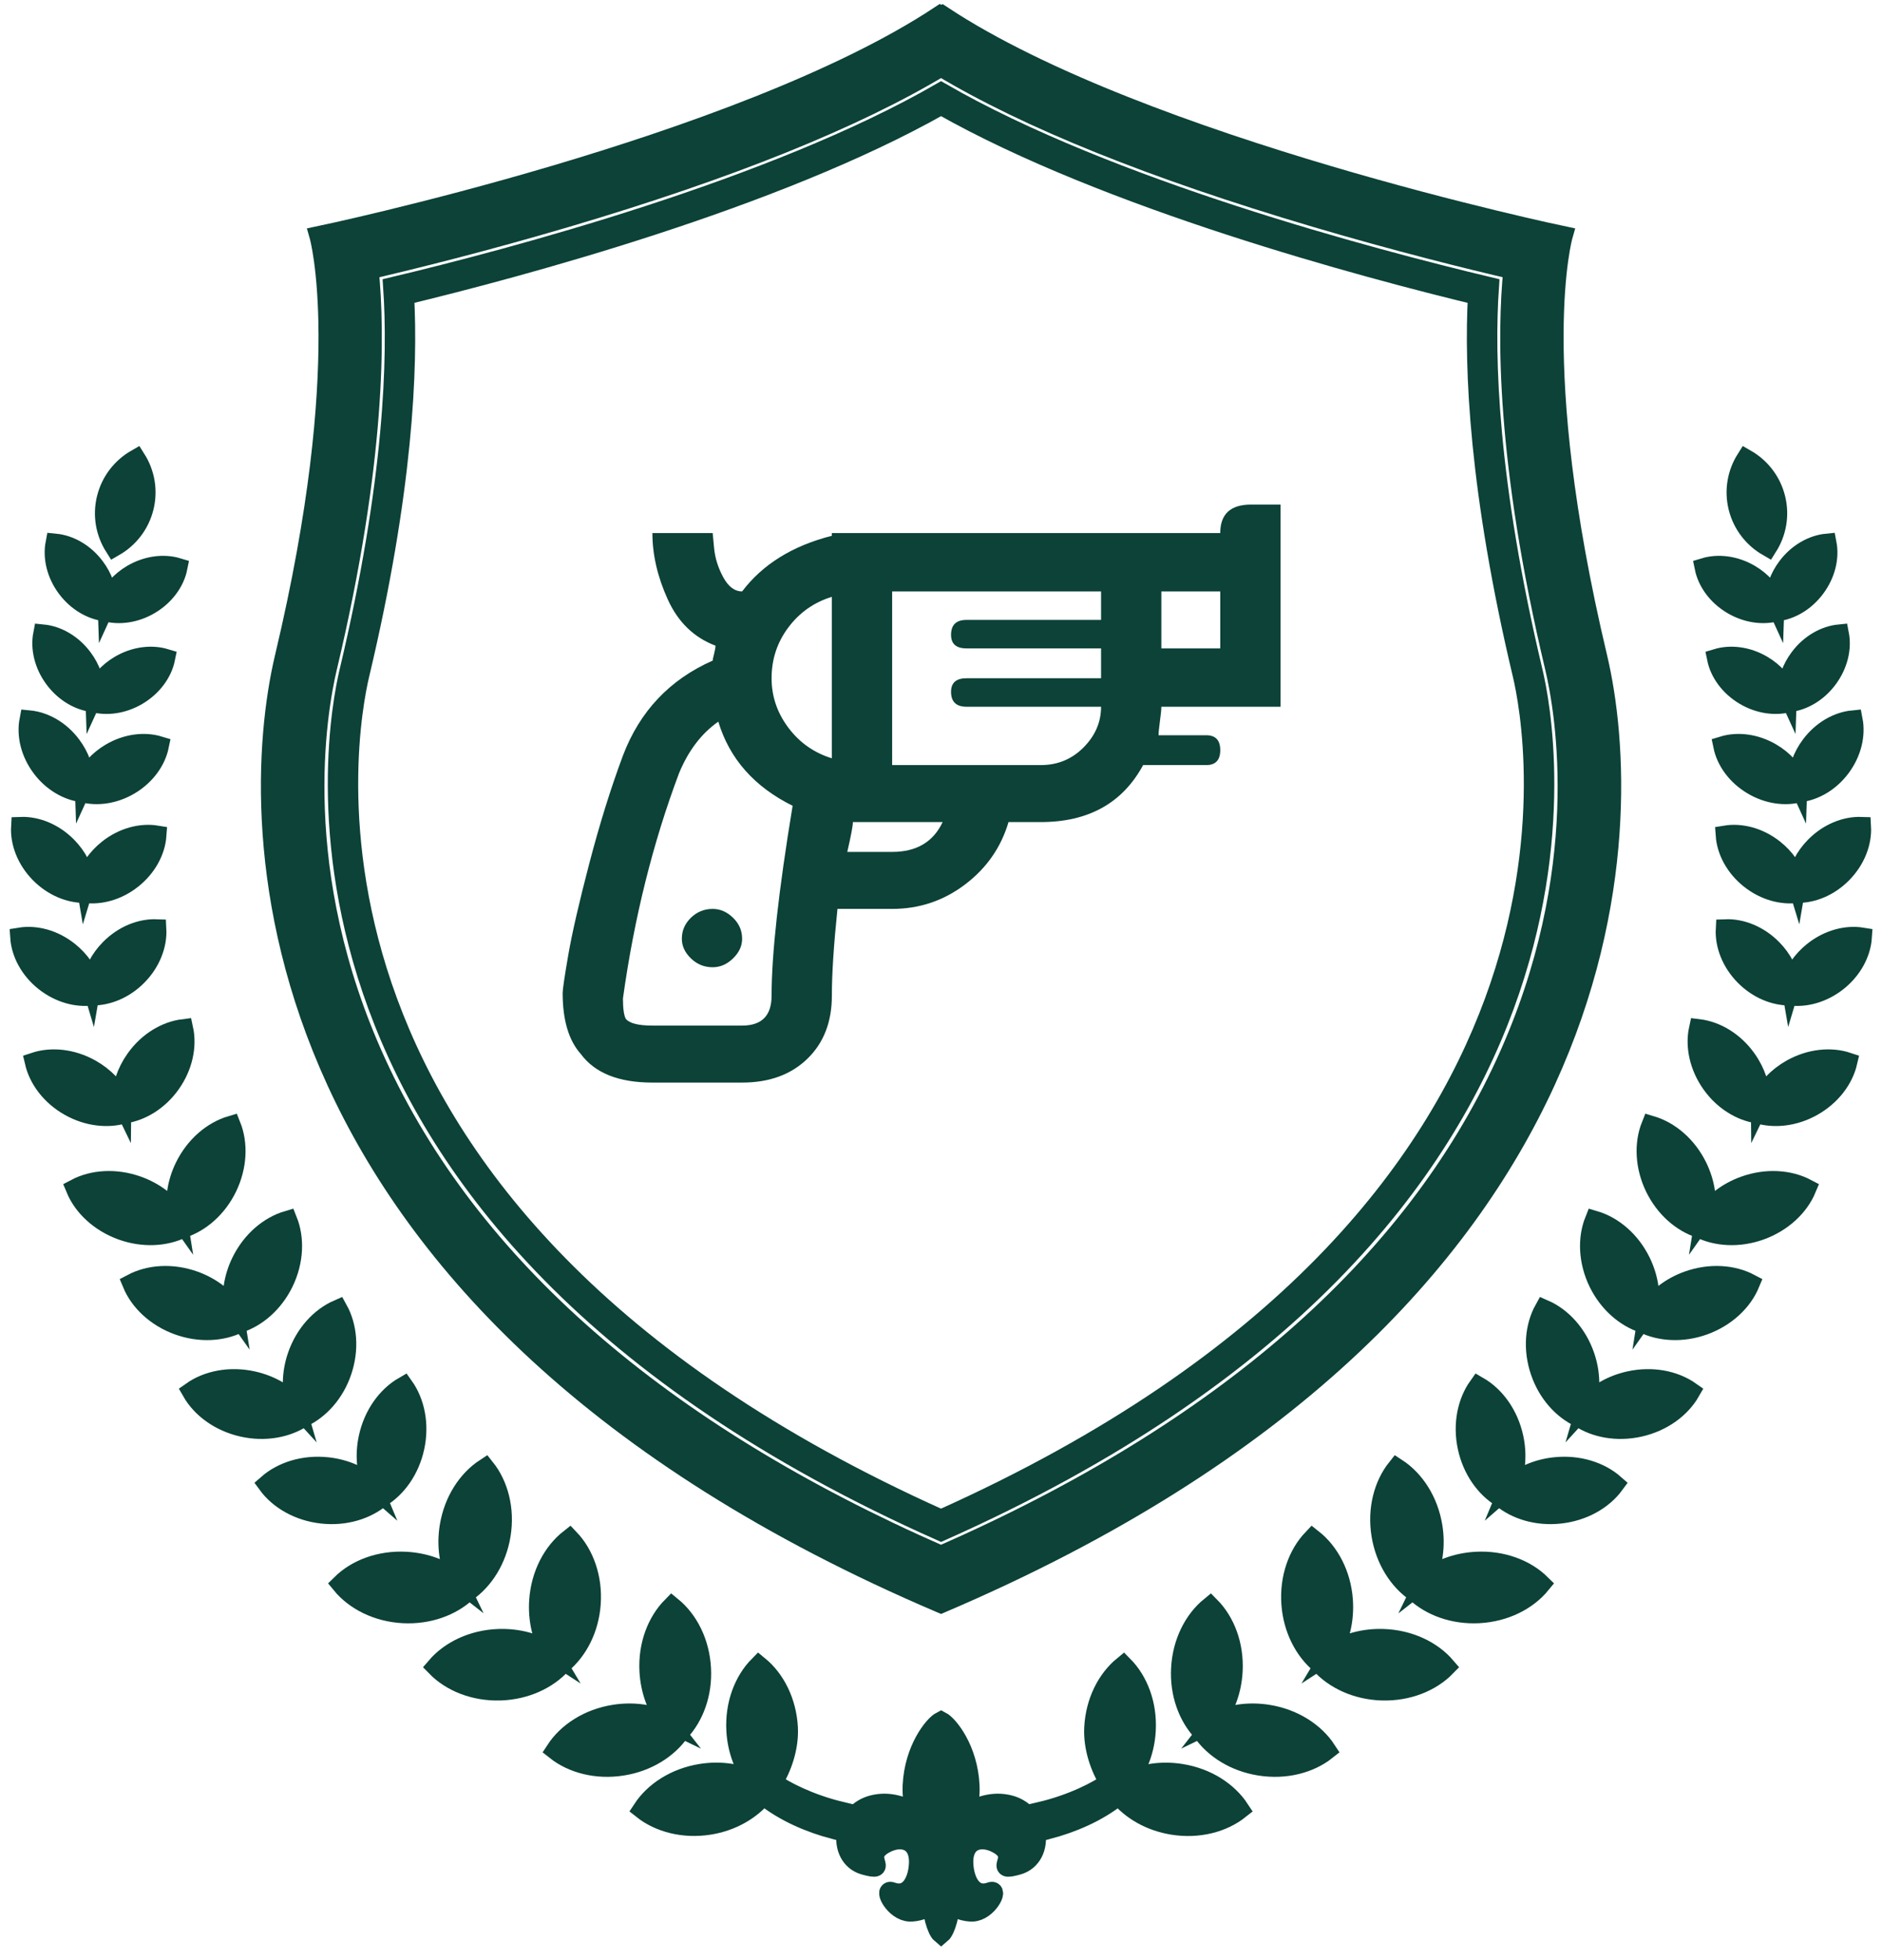 <svg width="97" height="101" viewBox="0 0 97 101" fill="none" xmlns="http://www.w3.org/2000/svg">
    <path d="M48.502 3.441C52.962 6.124 59.438 8.733 67.786 11.204C72.056 12.467 75.781 13.385 77.984 13.897C77.658 17.12 77.593 23.722 80.124 34.37C80.672 36.671 82.108 44.944 77.605 54.764C72.795 65.256 63.006 73.792 48.5 80.147C33.995 73.792 24.206 65.256 19.397 54.764C14.895 44.944 16.331 36.671 16.878 34.37C19.41 23.724 19.345 17.12 19.019 13.897C21.224 13.385 24.947 12.467 29.217 11.204C37.567 8.733 44.044 6.126 48.502 3.441ZM48.575 0.803C48.551 0.818 48.527 0.83 48.504 0.844C48.48 0.83 48.456 0.818 48.434 0.803C38.127 7.61 16.446 12.149 16.446 12.149C16.446 12.149 18.294 18.603 14.668 33.847C12.622 42.448 12.535 67.289 48.502 82.622C84.469 67.289 84.383 42.448 82.337 33.847C78.713 18.603 80.559 12.149 80.559 12.149C80.559 12.149 58.882 7.61 48.575 0.803Z" fill="#0C4238" stroke="#0C4238" stroke-miterlimit="10"/>
    <path d="M48.503 5.413C57.092 10.281 70.345 13.815 76.16 15.218C75.955 18.986 76.22 25.325 78.463 34.763C79.126 37.553 83.902 62.426 48.501 78.287C13.098 62.426 17.875 37.553 18.538 34.763C20.783 25.325 21.049 18.984 20.843 15.216C26.662 13.812 39.913 10.281 48.503 5.413ZM48.503 4.758C39.859 9.747 26.322 13.33 20.247 14.777C20.497 18.38 20.324 24.803 17.986 34.633C17.304 37.505 12.437 62.872 48.503 78.908C84.566 62.872 79.702 37.505 79.019 34.633C76.681 24.805 76.51 18.382 76.758 14.777C70.685 13.33 57.147 9.747 48.503 4.758Z" fill="#0C4238" stroke="#0C4238" stroke-miterlimit="10"/>
    <path d="M89.279 31.156C90.036 31.604 90.878 31.71 91.579 31.517C92.3 31.427 93.037 31.007 93.562 30.304C94.106 29.579 94.299 28.726 94.158 27.997C93.417 28.069 92.65 28.495 92.108 29.22C91.7 29.766 91.488 30.387 91.47 30.973C91.228 30.439 90.796 29.947 90.208 29.597C89.428 29.135 88.556 29.035 87.844 29.25C87.993 29.979 88.498 30.694 89.279 31.156Z" fill="#0C4238" stroke="#0C4238" stroke-miterlimit="10"/>
    <path d="M7.727 31.156C6.97 31.604 6.128 31.71 5.428 31.517C4.707 31.427 3.97 31.007 3.442 30.304C2.899 29.579 2.707 28.726 2.846 27.997C3.587 28.069 4.354 28.495 4.896 29.22C5.307 29.766 5.516 30.387 5.534 30.973C5.776 30.439 6.209 29.947 6.797 29.597C7.576 29.135 8.448 29.035 9.161 29.25C9.014 29.979 8.506 30.694 7.727 31.156Z" fill="#0C4238" stroke="#0C4238" stroke-miterlimit="10"/>
    <path d="M92.747 33.901C92.336 34.448 92.127 35.068 92.109 35.655C91.867 35.121 91.434 34.629 90.846 34.279C90.067 33.817 89.195 33.717 88.482 33.932C88.631 34.659 89.139 35.374 89.918 35.836C90.675 36.283 91.517 36.39 92.217 36.197C92.938 36.107 93.675 35.687 94.201 34.984C94.744 34.259 94.938 33.405 94.797 32.676C94.056 32.749 93.289 33.176 92.747 33.901Z" fill="#0C4238" stroke="#0C4238" stroke-miterlimit="10"/>
    <path d="M4.26 33.901C4.671 34.448 4.88 35.068 4.898 35.655C5.14 35.121 5.573 34.629 6.161 34.279C6.94 33.817 7.812 33.717 8.525 33.932C8.376 34.659 7.868 35.374 7.089 35.836C6.332 36.283 5.49 36.39 4.79 36.197C4.069 36.107 3.332 35.687 2.806 34.984C2.263 34.259 2.07 33.405 2.21 32.676C2.949 32.749 3.717 33.176 4.26 33.901Z" fill="#0C4238" stroke="#0C4238" stroke-miterlimit="10"/>
    <path d="M93.327 38.403C92.892 38.983 92.669 39.642 92.65 40.262C92.395 39.696 91.936 39.172 91.311 38.802C90.484 38.312 89.558 38.204 88.803 38.435C88.962 39.206 89.499 39.965 90.327 40.455C91.13 40.931 92.024 41.044 92.765 40.839C93.528 40.742 94.312 40.298 94.871 39.551C95.447 38.782 95.653 37.876 95.504 37.103C94.716 37.179 93.903 37.633 93.327 38.403Z" fill="#0C4238" stroke="#0C4238" stroke-miterlimit="10"/>
    <path d="M3.68 38.403C4.115 38.983 4.339 39.642 4.357 40.262C4.613 39.696 5.072 39.172 5.696 38.802C6.524 38.312 7.45 38.204 8.205 38.435C8.046 39.206 7.508 39.965 6.681 40.455C5.877 40.931 4.983 41.044 4.242 40.839C3.479 40.742 2.696 40.298 2.136 39.551C1.56 38.782 1.355 37.876 1.504 37.103C2.289 37.179 3.105 37.633 3.68 38.403Z" fill="#0C4238" stroke="#0C4238" stroke-miterlimit="10"/>
    <path d="M92.598 45.422C92.415 44.81 92.018 44.215 91.433 43.753C90.657 43.141 89.729 42.906 88.928 43.038C88.984 43.846 89.429 44.693 90.204 45.304C90.957 45.898 91.851 46.133 92.637 46.027C93.428 46.033 94.286 45.685 94.956 45.002C95.649 44.297 95.981 43.402 95.935 42.594C95.123 42.566 94.233 42.916 93.541 43.621C93.019 44.151 92.703 44.791 92.598 45.422Z" fill="#0C4238" stroke="#0C4238" stroke-miterlimit="10"/>
    <path d="M4.409 45.422C4.592 44.81 4.989 44.215 5.575 43.753C6.35 43.141 7.278 42.906 8.08 43.038C8.023 43.846 7.578 44.693 6.803 45.304C6.05 45.898 5.156 46.133 4.371 46.027C3.579 46.033 2.722 45.685 2.049 45.002C1.357 44.297 1.024 43.402 1.071 42.594C1.882 42.566 2.772 42.916 3.465 43.621C3.986 44.151 4.304 44.791 4.409 45.422Z" fill="#0C4238" stroke="#0C4238" stroke-miterlimit="10"/>
    <path d="M93.462 49.021C92.874 49.487 92.477 50.088 92.296 50.703C92.189 50.07 91.869 49.425 91.342 48.893C90.645 48.186 89.747 47.836 88.932 47.867C88.887 48.68 89.224 49.58 89.922 50.287C90.599 50.972 91.463 51.319 92.258 51.311C93.047 51.416 93.945 51.176 94.702 50.578C95.481 49.961 95.924 49.108 95.979 48.296C95.173 48.164 94.241 48.403 93.462 49.021Z" fill="#0C4238" stroke="#0C4238" stroke-miterlimit="10"/>
    <path d="M3.543 49.021C4.131 49.487 4.528 50.088 4.709 50.703C4.816 50.07 5.136 49.425 5.663 48.893C6.36 48.186 7.258 47.836 8.074 47.867C8.118 48.68 7.782 49.58 7.083 50.287C6.406 50.972 5.543 51.319 4.747 51.311C3.958 51.416 3.06 51.176 2.303 50.578C1.524 49.961 1.081 49.108 1.026 48.296C1.834 48.164 2.766 48.403 3.543 49.021Z" fill="#0C4238" stroke="#0C4238" stroke-miterlimit="10"/>
    <path d="M92.33 55.085C91.602 55.495 91.058 56.083 90.748 56.73C90.744 56.015 90.504 55.25 90.019 54.569C89.377 53.667 88.452 53.125 87.55 53.014C87.357 53.9 87.569 54.951 88.211 55.852C88.833 56.726 89.723 57.26 90.599 57.391C91.448 57.646 92.481 57.54 93.418 57.015C94.384 56.473 95.022 55.613 95.228 54.73C94.366 54.444 93.297 54.543 92.33 55.085Z" fill="#0C4238" stroke="#0C4238" stroke-miterlimit="10"/>
    <path d="M4.677 55.085C5.406 55.495 5.949 56.083 6.259 56.73C6.263 56.015 6.503 55.25 6.988 54.569C7.63 53.667 8.555 53.125 9.457 53.014C9.65 53.9 9.439 54.951 8.796 55.852C8.174 56.726 7.284 57.26 6.408 57.391C5.559 57.646 4.528 57.54 3.589 57.015C2.623 56.473 1.985 55.613 1.779 54.73C2.641 54.444 3.71 54.543 4.677 55.085Z" fill="#0C4238" stroke="#0C4238" stroke-miterlimit="10"/>
    <path d="M89.904 61.105C89.038 61.416 88.344 61.958 87.889 62.603C88.014 61.826 87.895 60.954 87.492 60.128C86.959 59.036 86.055 58.279 85.096 57.995C84.726 58.921 84.764 60.098 85.295 61.193C85.813 62.253 86.679 62.995 87.607 63.296C88.483 63.726 89.62 63.798 90.734 63.398C91.879 62.984 92.731 62.169 93.114 61.247C92.228 60.779 91.05 60.693 89.904 61.105Z" fill="#0C4238" stroke="#0C4238" stroke-miterlimit="10"/>
    <path d="M7.103 61.105C7.969 61.416 8.664 61.958 9.119 62.603C8.994 61.826 9.113 60.954 9.515 60.128C10.049 59.036 10.953 58.279 11.911 57.995C12.282 58.921 12.243 60.098 11.712 61.193C11.194 62.253 10.329 62.995 9.4 63.296C8.525 63.726 7.387 63.798 6.274 63.398C5.128 62.984 4.276 62.169 3.894 61.247C4.779 60.779 5.955 60.693 7.103 61.105Z" fill="#0C4238" stroke="#0C4238" stroke-miterlimit="10"/>
    <path d="M86.988 65.997C86.123 66.309 85.428 66.851 84.973 67.496C85.098 66.718 84.979 65.847 84.576 65.021C84.043 63.927 83.138 63.171 82.18 62.888C81.81 63.814 81.848 64.991 82.379 66.086C82.897 67.146 83.763 67.887 84.691 68.189C85.567 68.618 86.704 68.691 87.818 68.291C88.963 67.877 89.815 67.062 90.198 66.14C89.314 65.672 88.136 65.586 86.988 65.997Z" fill="#0C4238" stroke="#0C4238" stroke-miterlimit="10"/>
    <path d="M10.016 65.997C10.882 66.309 11.577 66.851 12.032 67.496C11.907 66.718 12.026 65.847 12.428 65.021C12.962 63.927 13.866 63.171 14.824 62.888C15.195 63.814 15.157 64.991 14.625 66.086C14.107 67.146 13.242 67.887 12.313 68.189C11.438 68.618 10.3 68.691 9.187 68.291C8.041 67.877 7.189 67.062 6.807 66.14C7.693 65.672 8.87 65.586 10.016 65.997Z" fill="#0C4238" stroke="#0C4238" stroke-miterlimit="10"/>
    <path d="M83.964 71.159C83.066 71.36 82.306 71.81 81.775 72.392C81.996 71.637 81.988 70.755 81.694 69.888C81.304 68.737 80.502 67.871 79.586 67.471C79.101 68.345 78.99 69.516 79.381 70.669C79.759 71.786 80.527 72.629 81.409 73.045C82.222 73.581 83.343 73.796 84.497 73.539C85.687 73.274 86.633 72.569 87.129 71.703C86.311 71.127 85.154 70.892 83.964 71.159Z" fill="#0C4238" stroke="#0C4238" stroke-miterlimit="10"/>
    <path d="M13.043 71.159C13.941 71.36 14.7 71.81 15.232 72.392C15.01 71.637 15.018 70.755 15.312 69.888C15.703 68.737 16.504 67.871 17.421 67.471C17.906 68.345 18.017 69.516 17.626 70.669C17.247 71.786 16.48 72.629 15.598 73.045C14.785 73.581 13.663 73.796 12.51 73.539C11.32 73.274 10.373 72.569 9.878 71.703C10.695 71.127 11.853 70.892 13.043 71.159Z" fill="#0C4238" stroke="#0C4238" stroke-miterlimit="10"/>
    <path d="M80.132 75.59C79.218 75.688 78.413 76.052 77.819 76.57C78.123 75.845 78.214 74.967 78.018 74.072C77.758 72.882 77.06 71.934 76.194 71.434C75.614 72.248 75.373 73.401 75.632 74.588C75.884 75.74 76.55 76.664 77.382 77.175C78.131 77.799 79.22 78.137 80.396 78.01C81.608 77.88 82.627 77.285 83.217 76.48C82.468 75.821 81.344 75.459 80.132 75.59Z" fill="#0C4238" stroke="#0C4238" stroke-miterlimit="10"/>
    <path d="M16.873 75.59C17.787 75.688 18.592 76.052 19.186 76.57C18.882 75.845 18.792 74.967 18.987 74.072C19.247 72.882 19.945 71.934 20.811 71.434C21.391 72.248 21.633 73.401 21.373 74.588C21.121 75.74 20.455 76.664 19.623 77.175C18.874 77.799 17.785 78.137 16.609 78.01C15.397 77.88 14.378 77.285 13.788 76.48C14.539 75.821 15.663 75.459 16.873 75.59Z" fill="#0C4238" stroke="#0C4238" stroke-miterlimit="10"/>
    <path d="M76.08 80.46C75.067 80.515 74.159 80.866 73.474 81.403C73.855 80.621 74.006 79.663 73.845 78.663C73.631 77.339 72.918 76.253 71.994 75.65C71.308 76.51 70.971 77.765 71.185 79.089C71.392 80.372 72.071 81.431 72.955 82.041C73.742 82.772 74.92 83.21 76.222 83.142C77.566 83.07 78.723 82.477 79.42 81.625C78.637 80.852 77.423 80.388 76.08 80.46Z" fill="#0C4238" stroke="#0C4238" stroke-miterlimit="10"/>
    <path d="M20.925 80.46C21.938 80.515 22.846 80.866 23.531 81.403C23.152 80.621 22.999 79.663 23.16 78.663C23.374 77.339 24.087 76.253 25.011 75.65C25.697 76.51 26.034 77.765 25.82 79.089C25.613 80.372 24.934 81.431 24.05 82.041C23.263 82.772 22.085 83.21 20.782 83.142C19.439 83.07 18.282 82.477 17.585 81.625C18.368 80.852 19.584 80.388 20.925 80.46Z" fill="#0C4238" stroke="#0C4238" stroke-miterlimit="10"/>
    <path d="M71.299 84.439C70.284 84.405 69.35 84.676 68.621 85.15C69.068 84.405 69.302 83.463 69.229 82.453C69.133 81.115 68.517 79.972 67.649 79.291C66.89 80.089 66.447 81.31 66.543 82.648C66.638 83.945 67.222 85.056 68.049 85.743C68.77 86.54 69.906 87.079 71.209 87.123C72.552 87.167 73.758 86.677 74.527 85.889C73.814 85.054 72.644 84.484 71.299 84.439Z" fill="#0C4238" stroke="#0C4238" stroke-miterlimit="10"/>
    <path d="M25.706 84.439C26.721 84.405 27.655 84.676 28.384 85.15C27.937 84.405 27.703 83.463 27.776 82.453C27.873 81.115 28.489 79.972 29.357 79.291C30.116 80.089 30.559 81.31 30.462 82.648C30.367 83.945 29.783 85.056 28.956 85.743C28.235 86.54 27.099 87.079 25.797 87.123C24.454 87.167 23.248 86.677 22.479 85.889C23.193 85.054 24.363 84.484 25.706 84.439Z" fill="#0C4238" stroke="#0C4238" stroke-miterlimit="10"/>
    <path d="M65.351 88.342C64.35 88.181 63.388 88.334 62.605 88.713C63.14 88.031 63.493 87.125 63.547 86.114C63.619 84.775 63.152 83.564 62.377 82.78C61.523 83.477 60.929 84.632 60.859 85.972C60.788 87.271 61.229 88.446 61.962 89.232C62.576 90.113 63.636 90.79 64.924 90.995C66.251 91.208 67.51 90.873 68.371 90.188C67.767 89.264 66.678 88.553 65.351 88.342Z" fill="#0C4238" stroke="#0C4238" stroke-miterlimit="10"/>
    <path d="M31.654 88.342C32.655 88.181 33.617 88.334 34.4 88.713C33.865 88.031 33.513 87.125 33.458 86.114C33.386 84.775 33.853 83.564 34.628 82.78C35.482 83.477 36.076 84.632 36.146 85.972C36.217 87.271 35.776 88.446 35.043 89.232C34.429 90.113 33.37 90.79 32.081 90.995C30.754 91.208 29.496 90.873 28.634 90.188C29.238 89.264 30.327 88.553 31.654 88.342Z" fill="#0C4238" stroke="#0C4238" stroke-miterlimit="10"/>
    <path d="M91.113 28.169C91.566 27.452 91.74 26.561 91.518 25.673C91.297 24.785 90.727 24.078 89.99 23.654C89.537 24.371 89.364 25.263 89.585 26.151C89.807 27.037 90.376 27.745 91.113 28.169Z" fill="#0C4238" stroke="#0C4238" stroke-miterlimit="10"/>
    <path d="M5.893 28.169C5.44 27.452 5.267 26.561 5.489 25.673C5.71 24.785 6.28 24.078 7.017 23.654C7.47 24.371 7.643 25.263 7.421 26.151C7.2 27.037 6.63 27.745 5.893 28.169Z" fill="#0C4238" stroke="#0C4238" stroke-miterlimit="10"/>
    <path d="M60.874 91.391C59.871 91.23 58.91 91.383 58.127 91.762C58.663 91.079 59.015 90.174 59.07 89.163C59.142 87.824 58.675 86.612 57.9 85.829C57.046 86.526 56.452 87.681 56.382 89.021C56.327 90.047 56.702 91.11 57.175 91.851C56.607 92.26 55.292 92.959 53.589 93.357C53.822 93.622 53.949 94.004 54.01 94.273C55.218 93.952 56.549 93.415 57.666 92.511C58.296 93.277 59.275 93.857 60.447 94.044C61.774 94.257 63.032 93.921 63.894 93.235C63.29 92.313 62.201 91.602 60.874 91.391Z" fill="#0C4238" stroke="#0C4238" stroke-miterlimit="10"/>
    <path d="M43.346 93.339C41.677 92.937 40.392 92.252 39.83 91.849C40.303 91.109 40.678 90.045 40.624 89.019C40.551 87.679 39.959 86.524 39.105 85.827C38.33 86.611 37.865 87.822 37.936 89.161C37.99 90.171 38.342 91.077 38.878 91.76C38.095 91.381 37.134 91.228 36.132 91.389C34.805 91.602 33.715 92.313 33.111 93.233C33.973 93.917 35.231 94.253 36.558 94.042C37.73 93.855 38.709 93.275 39.339 92.509C40.45 93.407 41.771 93.942 42.971 94.265C43.026 94.008 43.135 93.636 43.346 93.339Z" fill="#0C4238" stroke="#0C4238" stroke-miterlimit="10"/>
    <path d="M53.384 94.452C53.303 93.994 53.124 93.755 52.874 93.48C52.659 93.269 52.385 93.096 52.039 93.005C51.181 92.779 50.392 93.078 49.824 93.429C49.941 92.983 50.011 92.503 49.987 92.011C49.9 90.127 48.879 88.884 48.505 88.691C48.13 88.884 47.11 90.127 47.023 92.011C47.001 92.503 47.069 92.983 47.186 93.429C46.618 93.078 45.829 92.779 44.971 93.005C44.617 93.098 44.337 93.275 44.122 93.492C43.912 93.682 43.735 94.004 43.624 94.474C43.511 95.179 43.819 95.904 44.548 96.107C45.928 96.49 44.335 95.699 45.605 95.01C46.453 94.55 47.406 94.795 47.347 96.042C47.311 96.85 46.914 97.828 45.958 97.481C45.529 97.324 46.101 98.483 46.89 98.517C47.164 98.527 47.921 98.422 48.024 97.868C48.024 98.569 48.275 99.459 48.507 99.652C48.74 99.459 48.99 98.569 48.99 97.868C49.093 98.422 49.85 98.527 50.124 98.517C50.911 98.483 51.485 97.324 51.056 97.481C50.1 97.828 49.703 96.85 49.667 96.042C49.608 94.795 50.563 94.55 51.408 95.01C52.679 95.697 51.086 96.49 52.465 96.107C53.196 95.9 53.506 95.165 53.384 94.452Z" fill="#0C4238" stroke="#0C4238" stroke-miterlimit="10"/>
    <path d="M38.25 48.373C38.25 48.746 38.093 49.084 37.78 49.387C37.467 49.69 37.118 49.841 36.732 49.841C36.299 49.841 35.925 49.69 35.612 49.387C35.299 49.084 35.143 48.746 35.143 48.373C35.143 47.953 35.299 47.592 35.612 47.289C35.925 46.986 36.299 46.835 36.732 46.835C37.118 46.835 37.467 46.986 37.78 47.289C38.093 47.592 38.25 47.953 38.25 48.373ZM62.893 27.468H42.875V27.608C40.852 28.121 39.31 29.076 38.25 30.475C37.865 30.475 37.539 30.23 37.274 29.741C37.009 29.251 36.853 28.75 36.805 28.237L36.732 27.468H33.625C33.625 28.587 33.89 29.729 34.42 30.894C34.95 32.059 35.769 32.852 36.877 33.271C36.877 33.364 36.853 33.504 36.805 33.691C36.757 33.877 36.732 33.994 36.732 34.04C34.516 35.019 32.975 36.65 32.107 38.934C31.481 40.612 30.903 42.465 30.373 44.493C29.843 46.52 29.482 48.093 29.289 49.212C29.096 50.331 29 50.983 29 51.169C29 52.568 29.313 53.617 29.939 54.316C30.662 55.294 31.891 55.784 33.625 55.784H38.25C39.647 55.784 40.767 55.376 41.61 54.56C42.453 53.745 42.875 52.661 42.875 51.309C42.875 50.191 42.971 48.699 43.164 46.835H45.982C47.38 46.835 48.632 46.415 49.74 45.576C50.848 44.737 51.595 43.665 51.98 42.36H53.643C56.1 42.36 57.858 41.381 58.918 39.424H62.17C62.652 39.424 62.893 39.167 62.893 38.655C62.893 38.142 62.652 37.886 62.17 37.886H59.713C59.713 37.746 59.737 37.501 59.785 37.151C59.833 36.802 59.857 36.557 59.857 36.417H66V26H64.482C63.422 26 62.893 26.489 62.893 27.468ZM42.875 30.754V39.074C41.96 38.794 41.213 38.27 40.635 37.501C40.057 36.732 39.768 35.881 39.768 34.949C39.768 33.97 40.057 33.096 40.635 32.327C41.213 31.558 41.96 31.034 42.875 30.754ZM38.25 52.847H33.625C32.902 52.847 32.445 52.731 32.252 52.498C32.156 52.311 32.107 51.962 32.107 51.449C32.685 47.301 33.649 43.432 34.998 39.843C35.48 38.678 36.154 37.792 37.022 37.186C37.6 39.097 38.876 40.542 40.852 41.521C40.129 45.903 39.768 49.165 39.768 51.309C39.768 52.335 39.262 52.847 38.25 52.847ZM45.982 43.898H43.67C43.863 43.059 43.959 42.547 43.959 42.36H48.584C48.102 43.386 47.235 43.898 45.982 43.898ZM53.643 39.424H45.982V30.475H56.75V31.943H49.812C49.283 31.943 49.018 32.199 49.018 32.712C49.018 33.178 49.283 33.411 49.812 33.411H56.75V34.949H49.812C49.283 34.949 49.018 35.182 49.018 35.648C49.018 36.161 49.283 36.417 49.812 36.417H56.75C56.75 37.21 56.449 37.909 55.847 38.515C55.245 39.121 54.51 39.424 53.643 39.424ZM62.893 33.411H59.857V30.475H62.893V33.411Z" fill="#0C4238"/>
</svg>
